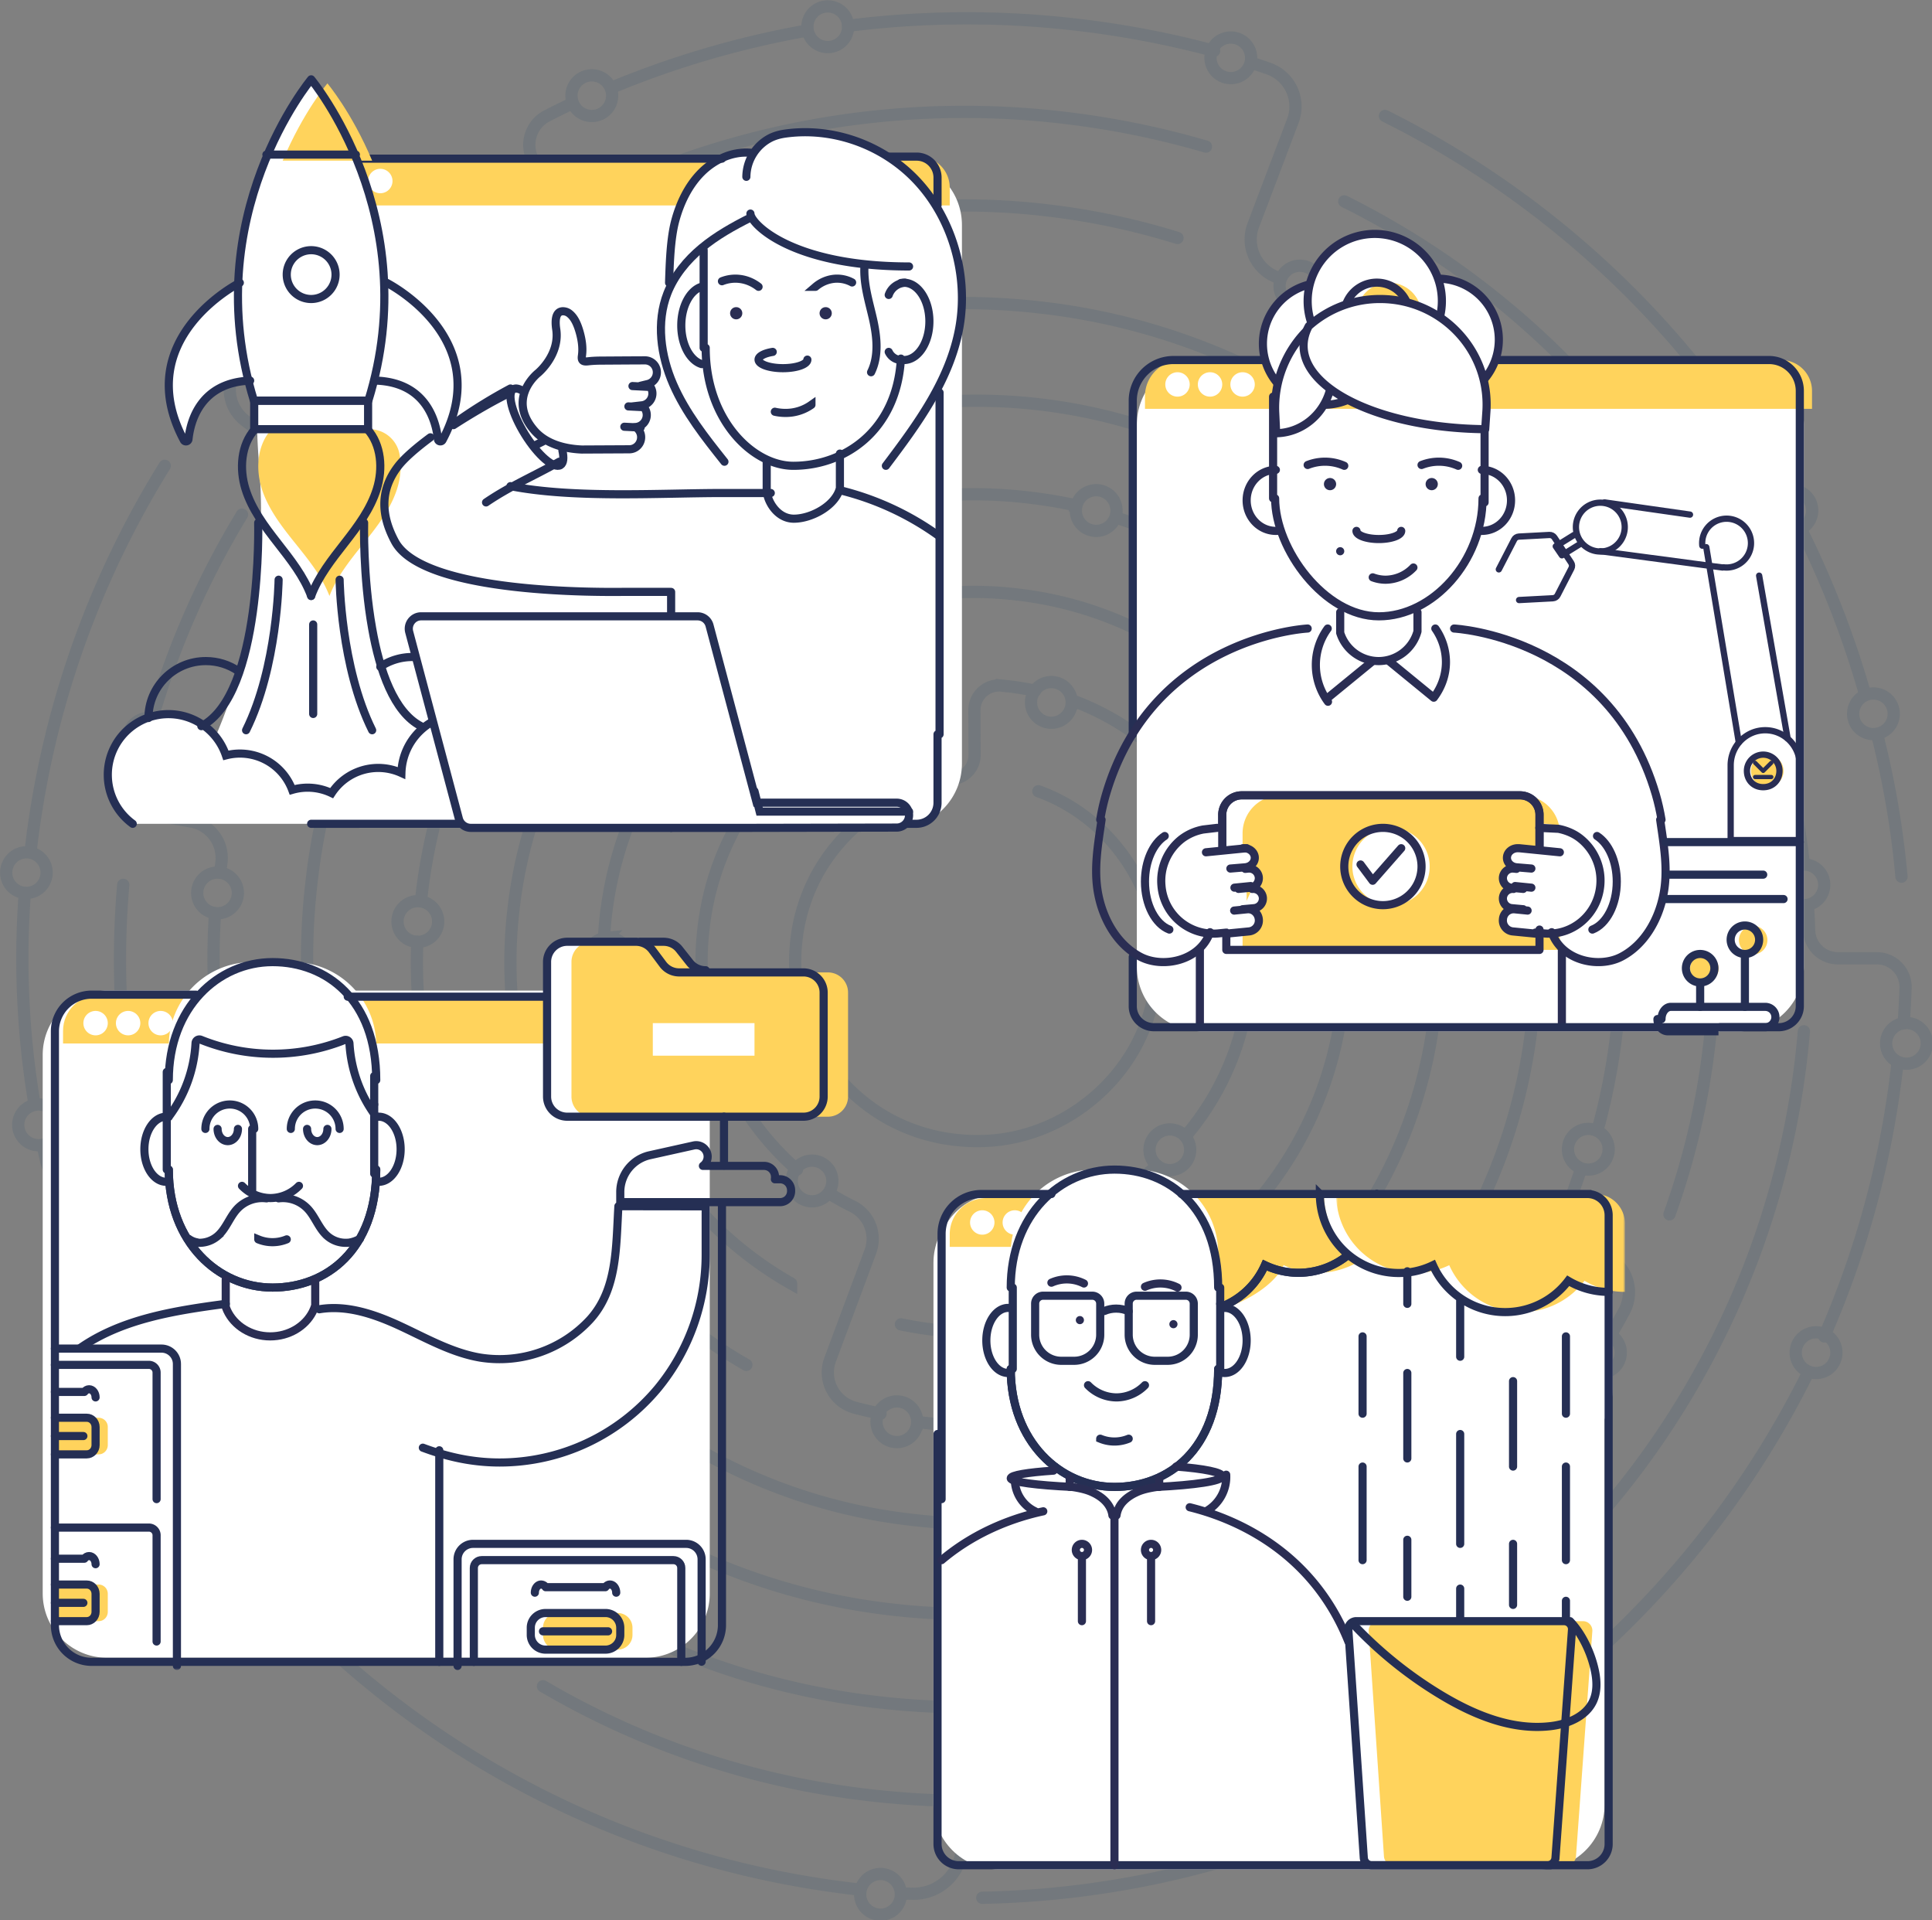 <svg xmlns="http://www.w3.org/2000/svg" xmlns:xlink="http://www.w3.org/1999/xlink" width="475" height="472">
	<rect width="100%" height="100%" fill="#808080" stroke="none"/>
	<defs>
		<path id="c" stroke="#252F54" stroke-linecap="round" stroke-width="2" d="M338.5 293.5a19.3 19.3 0 0 1-19.23 19.37c-2.96 0-5.77-.68-8.28-1.88a19.34 19.34 0 0 1-11.49 10.51"/>
	</defs>
	<defs>
		<path id="a" d="M0 180h198V0H0z"/>
		<path id="d" d="M0 0h71v29H0z"/>
	</defs>
	<g fill="none" fill-rule="evenodd">
		<g stroke="#455E71" stroke-linecap="round" stroke-width="3" opacity=".23">
			<path d="M154.5 44.5a208.8 208.8 0 0 1 106.48-15.62c12.14 1.39 24 3.78 35.52 7.16"/>
			<path stroke-linejoin="round" d="M224.5 51.5c-2.07.13-4.12.3-6.18.52a7.6 7.6 0 0 0-6.76 8.67l1.28 7.09a7.6 7.6 0 0 1-6.07 8.56c-1.76.35-3.52.73-5.27 1.16m88-19a175.6 175.6 0 0 0-31.26-6.7c-7.94-.97-15.86-1.4-23.74-1.28m-5 368.98c-4.4-.19-8.8-.53-13.21-1.03a184.4 184.4 0 0 1-70.79-22.97m245-58a184.4 184.4 0 0 1-38.91 42.26A183.93 183.93 0 0 1 248.5 419.5m140.15-132c-.77 2.39-1.6 4.75-2.5 7.1a9.77 9.77 0 0 0 4.99 12.33l3.73 1.83a9.82 9.82 0 0 1 4.46 13.52 170 170 0 0 1-3.49 6.22M194.5 55.5a184 184 0 0 0-71.67 34.94A185.4 185.4 0 0 0 99.5 112.5m297-11a205.9 205.9 0 0 0-66-52m107 71a224 224 0 0 0-3.93-6.77 6.96 6.96 0 0 0-9.88-2.21l-7.7 5.2a6.96 6.96 0 0 1-9.64-1.86c-1.25-1.8-2.53-3.59-3.85-5.36m56 61a235.6 235.6 0 0 0-16-41m25 86a223 223 0 0 0-6-35m-18 32a207.4 207.4 0 0 0-24-76m48.55 115q.3-4.35.45-8.7a7.05 7.05 0 0 0-7.1-7.24h-9.52a7.07 7.07 0 0 1-7.09-6.83c-.06-2.07-.16-4.15-.29-6.23m4 106a230.7 230.7 0 0 0 18-67m-225 205c87.22-1.7 165.24-52.95 203-129m-405 17c35.4 58.4 96.03 100.52 168.64 109.6 1.12.15 2.24.28 3.36.4m-192-150a227 227 0 0 0 15 32m83-281a207.6 207.6 0 0 0-36 32m59-72c-2.05.98-4.1 2-6.12 3.03a8.02 8.02 0 0 0-3.3 10.86l3.34 6.33c2 3.77.7 8.46-2.9 10.64a186 186 0 0 0-5.02 3.14m72-52a230 230 0 0 0-48 14m148-9a235 235 0 0 0-34.68-6.53 232.5 232.5 0 0 0-55.32.37M314.62 68.5l-1.47-.7a9.9 9.9 0 0 1-5-12.48l9.7-25.58a9.89 9.89 0 0 0-5.84-12.84c-1.38-.48-2.76-.95-4.16-1.4m102.6 283a185.8 185.8 0 0 0 9.82-42.05c2.84-24.79.77-49.36-6.16-73.05a184.4 184.4 0 0 0-32.46-62.85A183.4 183.4 0 0 0 324.5 72.5m-257 235c5.78 13.85 14.35 30.65 25.36 42.06 8.69 9 17.36 17.86 26.64 25.94m-109-94c.26 1.26.53 2.5.82 3.76a9.56 9.56 0 0 0 11.78 7.03l26.7-7a9.58 9.58 0 0 1 11.52 6.08 235 235 0 0 0 2.18 6.13m-57.4-78a215.8 215.8 0 0 0 2.4 52m32-157a228.9 228.9 0 0 0-33 95"/>
			<path stroke-linejoin="round" d="M374.5 391.5a206.7 206.7 0 0 0 43.14-53.66 208.3 208.3 0 0 0 25.86-84.34m-195 189a207.4 207.4 0 0 0 117.56-44.65l.44-.35m-233 17 1.64.95a204.3 204.3 0 0 0 78.43 25.8c5.32.62 10.63 1.04 15.93 1.25m-64-63a157.8 157.8 0 0 0 53.39 16.1c3.54.42 7.08.72 10.61.9m-122 1.68c1.05.86 2.12 1.7 3.19 2.53a8.6 8.6 0 0 0 12.32-1.92l17.07-24.58a8.6 8.6 0 0 1 11.68-2.37c1.56.99 3.14 1.95 4.74 2.89m-115-68.23c7.65 21 18.6 40.54 32.64 58.24A209 209 0 0 0 99.5 391.5m-69.2-174a212.7 212.7 0 0 0 2.2 54m20.36-47a170.7 170.7 0 0 0 2.64 43m-19.94-81c-.3 1.21-.58 2.42-.85 3.64A9.1 9.1 0 0 0 42 201.05l5.02.9a9.08 9.08 0 0 1 7.42 10.07l-.3 2.4v.08m5.36-88a207.6 207.6 0 0 0-22 50m38-32a186.6 186.6 0 0 0-17 43m3.72-102c-1.2 1.39-2.38 2.8-3.55 4.21a9.57 9.57 0 0 0 1.66 13.73l21.35 16a9.56 9.56 0 0 1 2.2 12.98c-.68 1.02-1.35 2.04-2 3.08m28.62-93a235.3 235.3 0 0 0-42 35m272-49a230.6 230.6 0 0 1 77 62m-275 14a160.3 160.3 0 0 0-65.92 112.44 160.7 160.7 0 0 0 33.75 118.52 161.6 161.6 0 0 0 22.24 23.04m56.93-277a162.6 162.6 0 0 0-38 17"/>
			<path d="M366.5 139.5a161 161 0 0 1 10 15m-149-79.72a163.7 163.7 0 0 1 28.25.8A160.53 160.53 0 0 1 360.5 131.5m-278.82 4.14a5 5 0 1 1-6.35 7.73 5 5 0 0 1 6.35-7.73ZM7.02 209.53h.05a5 5 0 0 1-.97 9.95l-.17-.01a5 5 0 0 1 1.09-9.94ZM150.24 21.92c.23.67.31 1.4.23 2.15a5 5 0 1 1-.23-2.15Zm84.09 29.27a5 5 0 1 1-9.8.74l.05-.33a5 5 0 0 1 9.75-.41Zm162.29 51.22a5 5 0 1 1 5.76 8.17 5 5 0 0 1-5.76-8.17Zm41.46 18.72a5 5 0 1 1 4.84 8.75 5 5 0 0 1-4.84-8.75ZM208.47 5.91a5 5 0 1 1-9.93 1.17 5 5 0 0 1 9.93-1.17Zm-82.2 53.29a5 5 0 1 1-8.26 5.5h0a5 5 0 0 1 8.25-5.49Zm73.06 19.02a5 5 0 1 1-9.64 2.56 5 5 0 0 1 9.64-2.56ZM63.23 298.05a4.99 4.99 0 0 1 7.24 5.02 5 5 0 1 1-7.24-5.02ZM8.71 271.56a5 5 0 1 1 1.56 9.89 5 5 0 0 1-1.56-9.89Zm439.76 56.34a5 5 0 1 1-3.95 9.2 5 5 0 0 1 3.95-9.2Zm-348.39 62.96a5 5 0 1 1 6.86 7.28 5 5 0 0 1-6.86-7.28Zm56.16-15.98a5 5 0 1 1 8.51 5.24 5 5 0 0 1-8.5-5.24Zm218.33 15.72a4.99 4.99 0 1 1-8.12 5.8 4.99 4.99 0 0 1 8.12-5.8Zm-153.1 75.47a5 5 0 1 1-9.93-1.14 5 5 0 0 1 9.93 1.14Zm170.17-188.44a5 5 0 1 1-2.28 9.74 5 5 0 0 1 2.28-9.74Zm4.86 50.87a5.01 5.01 0 0 1-3.57 8.97 5 5 0 1 1 3.57-8.97ZM33.98 346.18a5 5 0 1 1-2.45 3.75 5 5 0 0 1 2.45-3.75Z"/>
			<path d="M360.69 131.36a4.99 4.99 0 0 1 7.78 4.71 4.98 4.98 0 0 1-5.54 4.4 5 5 0 0 1-2.24-9.1Zm82.66 81.14a5 5 0 1 1 .3 10 5 5 0 0 1-.3-10Zm15.79-41.81a4.99 4.99 0 1 1 2.72 9.6 4.99 4.99 0 0 1-2.72-9.6Zm8.82 80.84a5 5 0 1 1 1.1 9.93 5 5 0 0 1-1.1-9.93ZM53.27 214.5c.26 0 .53 0 .8.03a5 5 0 1 1-.8-.03ZM37.3 176.56a5 5 0 1 1-.23-.03zm113.98-77.33a5 5 0 1 1-7.56 6.55 5 5 0 0 1 7.56-6.55ZM68.3 78.35a5 5 0 1 1-5.57 8.3 5 5 0 0 1 5.56-8.3ZM297.84 12.7a5 5 0 1 1 9.32 3.58 5 5 0 0 1-9.32-3.57Zm17.29 55.37a5 5 0 1 1 8.73 4.86 5 5 0 0 1-8.73-4.86ZM221.5 465.45l2.86.05a11.9 11.9 0 0 0 12.17-11.87v-45.88c0-6.56 2.12-11.9 15.92-12.63a161.5 161.5 0 0 0 84.49-34.1 160.4 160.4 0 0 0 39.56-45.52"/>
			<path stroke-linejoin="round" d="M393.12 276.5a159.3 159.3 0 0 0 5.38-41.19 159 159 0 0 0-32-95.81"/>
		</g>
		<g stroke="#455E71" stroke-linecap="round" stroke-width="3" opacity=".23">
			<path d="M295.5 110.5a133.8 133.8 0 0 0-55.5-12c-11.2 0-22.08 1.38-32.5 3.97m111 247.03c35.68-24.99 59-66.37 59-113.19 0-9.52-.97-18.82-2.8-27.81"/>
			<path stroke-linejoin="round" d="M126.5 158.5a137.65 137.65 0 0 0-23 63m161-97.28c-3.9-.85-7.87-1.5-11.9-1.96a115.6 115.6 0 0 0-45.3 3.74 114.9 114.9 0 0 0-39.03 19.96 115 115 0 0 0-9.77 8.54m159-31.71a138 138 0 0 0-10.4-6.44 6.73 6.73 0 0 0-9.16 2.65l-4.9 9a6.73 6.73 0 0 1-8.5 2.97 113 113 0 0 0-10.04-3.69m89 50.22c-4.7-11.8-12.28-21.9-16.53-27.27a138.3 138.3 0 0 0-21.47-21.73m-10 193a114.23 114.23 0 0 0 37.21-72.31c1.09-9.49 1.54-26.67-1.95-37.69m-54.26 150c1.71-.8 3.4-1.65 5.08-2.53a7.2 7.2 0 0 0 2.8-9.92l-4.6-8a7.2 7.2 0 0 1 2.11-9.49c1.9-1.3 3.78-2.65 5.61-4.06m-181-13c1.74 2.53 3.56 5.02 5.47 7.44a137.5 137.5 0 0 0 40.1 34.65 135.8 135.8 0 0 0 51.95 16.98 135.5 135.5 0 0 0 63.48-7.66M132.02 273.5c.63 1.79 1.3 3.59 2.01 5.35 1.3 3.24-.2 6.9-3.45 8.39l-9.17 4.2a6.55 6.55 0 0 0-3.1 9.16 160 160 0 0 0 2.84 4.9m12.35-111a113 113 0 0 0-7.22 28.75 112.1 112.1 0 0 0 2.5 40.25m9.8-121c-2.05 2.12-4.02 4.3-5.92 6.55a9.1 9.1 0 0 0 1.94 13.48l3.8 2.57a9.1 9.1 0 0 1 2.74 12.38 106 106 0 0 0-3.96 7.02m60.32-80a137.5 137.5 0 0 0-51 30m-43.92 97a143.2 143.2 0 0 0 7.92 52"/>
			<path d="M195.94 287.5a68.73 68.73 0 0 1-20.78-32.41 67.6 67.6 0 0 1-2.2-26.77 67.5 67.5 0 0 1 8.18-25.57 67.6 67.6 0 0 1 16.87-19.79 67.2 67.2 0 0 1 22.98-12.03l1.51-.43m-6 177c-2.05-.42-4.09-.89-6.1-1.41a8.98 8.98 0 0 1-6.34-11.78l9.93-26.65a8.95 8.95 0 0 0-4.46-11.17 65 65 0 0 1-5.44-2.99m77.41 49a110.4 110.4 0 0 1-55 7.15"/>
			<path stroke-linejoin="round" d="M142.5 295.5c2.39 3.93 5.03 7.73 7.9 11.38a113.6 113.6 0 0 0 33.1 28.62m152-162a115.3 115.3 0 0 0-28-29m64 53.15c-.52-1.63-1.07-3.24-1.66-4.85l-.03-.1a9.56 9.56 0 0 0-12.68-5.45l-25.08 10.5a9.62 9.62 0 0 1-12.19-4.25 109 109 0 0 0-3.36-5.84"/>
			<path d="M330.5 241.5a90.9 90.9 0 0 1-11.49 39.62 90.9 90.9 0 0 1-22.62 26.6 90.2 90.2 0 0 1-30.85 16.15 89.2 89.2 0 0 1-35.77 3.01 94 94 0 0 1-8.27-1.34m106-113.04a84.6 84.6 0 0 1 3 18m-132-75.25a90.25 90.25 0 0 1 51.43-9.13 90.28 90.28 0 0 1 60.57 33.38m-162 51a90.43 90.43 0 0 1 34.42-66.24 91 91 0 0 1 6.58-4.76m5 156a90.7 90.7 0 0 1-26.45-22.7 90.7 90.7 0 0 1-16.07-30.96 89.3 89.3 0 0 1-3.48-20.34m70.8-44.59a46 46 0 0 0-6.95 4.55 44.5 44.5 0 0 0-11.17 12.95 43.8 43.8 0 0 0-5.37 16.69c-.7 6.03-.22 11.9 1.42 17.47a44.4 44.4 0 0 0 7.93 15.15 44.5 44.5 0 0 0 13 11.13 44.2 44.2 0 0 0 16.76 5.34c6.04.7 11.94.22 17.53-1.42a44.6 44.6 0 0 0 15.2-7.9 44.6 44.6 0 0 0 11.18-12.95 43.7 43.7 0 0 0 5.36-16.69c.7-6.02.22-11.9-1.42-17.47a44.3 44.3 0 0 0-7.93-15.15 44.6 44.6 0 0 0-13-11.12 42.7 42.7 0 0 0-6.55-2.99m-.79-24.72c-2.3-.48-4.64-.86-7.02-1.13l-1.18-.12a6.05 6.05 0 0 0-6.73 5.9l.04 11.17c0 2.99-2.3 5.54-5.35 5.88q-2.925.33-5.76 1.02"/>
			<path d="M292.14 278.5a66.6 66.6 0 0 0 14.9-35.26 67.3 67.3 0 0 0-2.2-26.65 67.7 67.7 0 0 0-11.93-23.03 67.2 67.2 0 0 0-19.62-16.9c-2.82-1.6-5.76-3-8.79-4.16m-31 130.74a68 68 0 0 0 24.87-2.38 68.2 68.2 0 0 0 26.13-14.36m-78.17-184.28a5 5 0 1 1-9.64 2.56 5 5 0 0 1 9.64-2.56Zm-60.01 33.05a5 5 0 1 1-7.64 6.46 5 5 0 0 1 7.64-6.46Zm-8.46 49.42a5 5 0 1 1-2.7 9.61 5 5 0 0 1 2.7-9.61Zm11.2 45.83a5 5 0 1 1-.03 9.96l-.1-.01a5 5 0 0 1 .13-9.95Zm181.31-.02a5 5 0 1 1 .27 10 5 5 0 0 1-.27-10Z"/>
			<path d="M291.4 279.36a5 5 0 1 1-7.79 6.26 5 5 0 0 1 7.79-6.26Zm23.96 42.04a5 5 0 1 1-7.44 6.1h0a5 5 0 0 1 7.44-6.1Zm-18.29 40.07a5 5 0 1 1-9.13 4.06 5 5 0 0 1 9.13-4.06Zm-101.51-74.05a5 5 0 1 1 7.87 6.15 5 5 0 0 1-7.87-6.15Zm29.94 61.87c0 .25 0 .52-.03.78a5 5 0 1 1 .03-.78ZM102.88 221.52l.2.01a5 5 0 1 1-.2-.01Zm18.54 84.43a5 5 0 1 1 4.17 9.09 5 5 0 0 1-4.17-9.09Zm6.8-42.29a5 5 0 1 1 2.56 9.67 5 5 0 0 1-2.56-9.67Zm135.26-90.74-.01.15a5 5 0 1 1 .01-.15Zm-35.37 19.64a5 5 0 1 1-9.24 3.87 5 5 0 0 1 9.24-3.87Zm89.43-70.11a5 5 0 1 1 7.93 6.12 5 5 0 0 1-7.93-6.12Zm54.33 76.08a5 5 0 1 1-4.37 4.67 5.01 5.01 0 0 1 4.37-4.67Zm-173.39-44.05a5 5 0 1 1-3.41-1.95c1.41.17 2.62.9 3.4 1.95Zm112.58 24.66a5 5 0 1 1 4.89 8.72 5 5 0 0 1-4.89-8.72Zm-46.39-54.92a5 5 0 1 1 9.67 2.56 5 5 0 0 1-9.67-2.56Z"/>
		</g>
		<path fill="#FFF" d="M220.72 203.5H88.66c-8.72 0-39.16-6.61-39.16-15.35 0 0 17.7-30.13 14.23-73.38s9.14-59.45 9.14-59.45A15.8 15.8 0 0 1 88.66 39.5h132.06a15.8 15.8 0 0 1 15.78 15.82v132.36a15.8 15.8 0 0 1-15.78 15.82"/>
		<path fill="#FFF" d="M122.37 202.5a14.92 14.92 0 0 0-8.78-27c-8.1 0-14.68 6.46-14.9 14.51a13.69 13.69 0 0 0-17.15 4.95 13.64 13.64 0 0 0-9.7-.8 13.71 13.71 0 0 0-16.3-8.48 14.91 14.91 0 1 0-22.91 16.82"/>
		<path fill="#ffd35c" d="M233.5 46.06v4.44h-164v-3.1c0-4.92 4.04-8.9 9.03-8.9h147.3a7.61 7.61 0 0 1 7.67 7.56"/>
		<path fill="#FFF" d="M80.5 44.5a3 3 0 1 1-6 0 3 3 0 0 1 6 0m8 0a3 3 0 1 1-6 0 3 3 0 0 1 6 0m8 0a3 3 0 1 1-6 0 3 3 0 0 1 6 0m121.2 70c7.8-10.27 15.84-21.1 18.16-34.02 2.34-13-1.86-27.1-10.82-36.39-8.4-8.7-20.77-12.92-32.44-11.22-1.22.18-2.42.52-3.53 1.1a10.9 10.9 0 0 0-3.7 3.12c-4.65-.69-9.4 1.36-12.8 4.76-3.23 3.23-5.33 7.56-6.54 12.09-1.2 4.52-1.38 10.77-1.53 15.46z"/>
		<path stroke="#252F54" stroke-linecap="round" stroke-width="2" d="M87.5 39h90m-62 136.5c0-7.73-6.32-14-14.11-14-2.92 0-5.64.88-7.89 2.4m137 16.6v16.84a5.18 5.18 0 0 1-5.2 5.16H76.5M231 96.5v84m-105.5-84c-3.24 1.51-8.7 4.57-14 8m8 19c6.1-4.14 11.63-6.4 18-10"/>
		<path stroke="#252F54" stroke-linecap="round" stroke-width="2" d="M125.5 119.5c15.62 3.08 37.19 1.68 52.33 1.69h11.67m-34.77-10.75c1.61-.01 2.91-1.34 2.9-2.97 0-1.07-.57-2-1.41-2.5a2.95 2.95 0 0 0 1.58-5.33 2.93 2.93 0 0 0 1.45-5.24 2.94 2.94 0 0 0 2.25-2.88 2.93 2.93 0 0 0-2.93-2.94l-4.27.02-6.22.04c-1 0-2 .03-2.98.12-.51.04-1.11.18-1.6 0-.59-.23-.48-.94-.41-1.43.26-1.97-.08-4-.63-5.89-.46-1.54-1.13-3.3-2.42-4.33a2.56 2.56 0 0 0-1.71-.6c-1.94.09-1.82 2.77-1.58 4.4.97 6.33-4.49 10.8-4.49 10.8s-7.82 6.1-.9 14.1c2.89 3.34 7.44 4.5 11.67 4.69zm4.77-15.34-4-.2m3 5.2-4-.2m3 5.2-4-.2"/>
		<path stroke="#252F54" stroke-linecap="round" stroke-width="2" d="M128.87 96.3c-1.11-.75-2.06-1-2.67-.63-1.62.99-.33 5.97 2.87 11.12s7.11 8.53 8.73 7.54c.75-.46.88-1.79.47-3.6"/>
		<path stroke="#252F54" stroke-linecap="round" stroke-width="2" d="M133.5 108.5c-.6.28-1.27.62-2 1m53-56c-4.2 2.11-8.35 4.43-11.98 7.44-3.62 3.01-6.72 6.77-8.44 11.16-2.78 7.13-1.64 15.31 1.41 22.33 3.05 7.01 7.86 13.09 12.62 19.07m-13.11 32v58"/>
		<path fill="#ffd35c" d="M81 105.5H66.77c-3.55 3.84-3.97 9.72-2.4 14.67 1.58 4.95 4.85 9.18 8.12 13.25 3.27 4.08 6.66 8.2 8.51 13.08 1.85-4.87 5.24-9 8.51-13.08 3.27-4.07 6.54-8.3 8.12-13.25.87-2.74 1.13-5.76.59-8.56a7.51 7.51 0 0 0-7.36-6.11z"/>
		<path stroke="#252F54" stroke-linecap="round" stroke-width="2" d="M122.37 202.5a14.92 14.92 0 0 0-8.78-27c-8.1 0-14.68 6.46-14.9 14.51a13.69 13.69 0 0 0-17.15 4.95 13.64 13.64 0 0 0-9.7-.8 13.71 13.71 0 0 0-16.3-8.48 14.91 14.91 0 1 0-22.91 16.82"/>
		<path fill="#FFF" d="M76.5 19.5s-28.12 33.68-14.06 79h28.12c14.07-45.32-14.06-79-14.06-79"/>
		<path fill="#ffd35c" d="M91.5 39.5h-22c5.05-11.96 11-19 11-19s5.95 7.04 11 19"/>
		<path fill="#FFF" d="M58.96 69.5s-27.1 13.66-13.77 38.68c.28.53 1.08.37 1.15-.22.46-4.32 2.87-13.91 15.16-14.4"/>
		<path stroke="#252F54" stroke-linecap="round" stroke-linejoin="round" stroke-width="2" d="M76.5 19.5s-28.12 33.68-14.06 79h28.12c14.07-45.32-14.06-79-14.06-79M65.5 38h22"/>
		<path stroke="#252F54" stroke-linecap="round" stroke-linejoin="round" stroke-width="2" d="M82.5 67.5a6 6 0 1 1-12 0 6 6 0 0 1 12 0m-23.54 2s-27.1 13.66-13.77 38.68c.28.53 1.08.37 1.15-.22.46-4.32 2.87-13.91 15.16-14.4M95.04 69.5s27.12 13.66 13.76 38.68c-.28.52-1.07.37-1.13-.22-.46-4.3-2.85-13.92-15.17-14.4m-2 11.94h-28v-7h28z"/>
		<path stroke="#252F54" stroke-linecap="round" stroke-width="2" d="M63.48 128.5s1.09 42.24-13.98 50m42-24c1.82 10.31 5.32 20.56 12 24m-13.98-50s-.34 13.06 1.98 26"/>
		<path stroke="#252F54" stroke-linecap="round" stroke-linejoin="round" stroke-width="2" d="M62.68 105.5c-3.45 3.85-3.87 9.73-2.33 14.69 1.53 4.95 4.71 9.18 7.89 13.26 3.17 4.07 6.46 8.19 8.26 13.05"/>
		<path stroke="#252F54" stroke-linecap="round" stroke-linejoin="round" stroke-width="2" d="M90.33 105.5c3.44 3.85 3.86 9.73 2.32 14.69-1.53 4.95-4.71 9.18-7.89 13.26-3.17 4.07-6.46 8.19-8.26 13.05"/>
		<path stroke="#252F54" stroke-linecap="round" stroke-width="2" d="M68.5 142.5s-.25 21.39-8 37m23-37s.25 21.39 8 37m-14.5-26v22m-40.5 1c0-7.73 6.32-14 14.11-14 2.92 0 5.64.88 7.89 2.4"/>
		<path fill="#FFF" d="M220.47 197.31h-34.44l-11.58-43.54a3.04 3.04 0 0 0-2.93-2.27h-67.98c-2 0-3.45 1.9-2.93 3.85l12.2 45.88a3.04 3.04 0 0 0 2.93 2.27h67.99l36.74-.07a3.05 3.05 0 0 0 3.03-3.06 3.04 3.04 0 0 0-3.03-3.06"/>
		<path stroke="#252F54" stroke-linecap="round" stroke-width="2" d="M220.47 197.31h-34.44l-11.58-43.54a3.04 3.04 0 0 0-2.93-2.27h-67.98c-2 0-3.45 1.9-2.93 3.85l12.2 45.88a3.04 3.04 0 0 0 2.93 2.27h67.99l36.74-.07a3.05 3.05 0 0 0 3.03-3.06 3.04 3.04 0 0 0-3.03-3.06Z"/>
		<path stroke="#252F54" stroke-linecap="round" stroke-width="2" d="M223.5 199.5h-36.73l-1.27-5m33-156h6.98a5.15 5.15 0 0 1 5.02 5.27v6.73m-124.68 57c-3.43 2.54-6.35 5.05-7.94 7.11-4.37 5.67-4.36 11.82-.78 18.48 6.98 13.01 50.94 12.45 56.49 12.4h10.91m-39-49.99a124 124 0 0 0-13 8m86-15.1c0 1.16-2.69 2.1-6 2.1s-6-.94-6-2.1c0-.84 1.43-1.57 3.48-1.9m-1.48 26.65v7.23c0 2.63 2.48 7.12 6.68 7.12 4.3 0 10.22-3.17 11.32-7.49v-8.51m-6-41a8.4 8.4 0 0 1 4.58-1.97 7.8 7.8 0 0 1 4.42.9m-32-.3a8.95 8.95 0 0 1 4.82-.5c1.56.27 2.97.93 4.18 1.87m13 29a10.9 10.9 0 0 1-6.4 2c-.9 0-1.77-.1-2.6-.29"/>
		<path stroke="#252F54" stroke-linecap="round" stroke-width="2" d="M173.5 85.5c0 17.9 11.72 29 21.55 29h0c12.44 0 25.42-8.45 26.45-26.35M173 69.5v16m48.5-15.94a4 4 0 0 1 .72-.06c3.47 0 6.28 4.25 6.28 9.5s-2.81 9.5-6.28 9.5q-.36 0-.72-.06m-49 1.06c-2.85-.87-5-4.8-5-9.5s2.13-8.6 4.95-9.5m.55 0v-9"/>
		<path stroke="#252F54" stroke-linecap="round" stroke-width="2" d="M218.5 86.5a3.5 3.5 0 0 0 3 2m-3-16a4.48 4.48 0 0 1 4-3m-38-17c0 2.4 10 13 39 13m-39-27.95c-4.39-.38-8.8 1.6-12 4.78s-5.28 7.46-6.48 11.92-1.37 10.62-1.52 15.25m48.03-4c-.24 4.41 1.16 8.72 2.13 13.02.96 4.31 1.45 9.03-.5 12.98"/>
		<path stroke="#252F54" stroke-linecap="round" stroke-width="2" d="M183.5 43.46a10.88 10.88 0 0 1 5.81-9.5c1.1-.57 2.3-.9 3.52-1.09 11.6-1.7 23.9 2.52 32.26 11.22 8.93 9.28 13.1 23.39 10.78 36.4-2.31 12.9-10.32 23.74-18.07 34.01m-11.3 6a70.1 70.1 0 0 1 24 11"/>
		<path fill="#2A2D53" d="M179.5 77a1.5 1.5 0 1 0 3 0 1.5 1.5 0 0 0-3 0m22 0a1.5 1.5 0 1 0 3 0 1.5 1.5 0 0 0-3 0"/>
		<g transform="translate(10.5 230.5)">
			<path fill="#FFF" d="M148.18 177H15.82A15.82 15.82 0 0 1 0 161.18V28.82C0 20.08 7.08 13 15.82 13h132.36c8.74 0 15.82 7.08 15.82 15.82v132.36c0 8.74-7.08 15.82-15.82 15.82"/>
			<path fill="#ffd35c" d="M169 19.12V26H5v-3.1c0-4.92 4.04-8.9 9.03-8.9H163.8c2.87 0 5.2 2.3 5.2 5.12"/>
			<path fill="#FFF" d="M16 21a3 3 0 1 1-6 0 3 3 0 0 1 6 0m8 0a3 3 0 1 1-6 0 3 3 0 0 1 6 0m8 0a3 3 0 1 1-6 0 3 3 0 0 1 6 0m155.04 23h-58.08a4.95 4.95 0 0 1-4.96-4.94V5.94A4.95 4.95 0 0 1 128.96 1h16.9c1.57 0 3.04.74 3.98 1.99l2.66 3.56a4.97 4.97 0 0 0 3.98 1.98h30.56a4.95 4.95 0 0 1 4.96 4.95v25.58a4.95 4.95 0 0 1-4.96 4.94"/>
			<path stroke="#252F54" stroke-linecap="round" stroke-linejoin="round" stroke-width="2" d="M102 179v-26.19a3.8 3.8 0 0 1 3.8-3.81h52.4c2.1 0 3.8 1.7 3.8 3.81v25.15"/>
			<path stroke="#252F54" stroke-linecap="round" stroke-linejoin="round" stroke-width="2" d="M106 178v-23.07c0-1.07.86-1.93 1.93-1.93h47.14c1.07 0 1.93.86 1.93 1.93V178"/>
			<path fill="#ffd35c" d="M141.35 175h-14.7a3.63 3.63 0 0 1-3.65-3.61v-1.78c0-2 1.63-3.61 3.65-3.61h14.7a3.63 3.63 0 0 1 3.65 3.61v1.78c0 2-1.63 3.61-3.65 3.61"/>
			<path stroke="#252F54" stroke-linecap="round" stroke-linejoin="round" stroke-width="2" d="M138.35 175h-14.7a3.63 3.63 0 0 1-3.65-3.61v-1.78c0-2 1.63-3.61 3.65-3.61h14.7a3.63 3.63 0 0 1 3.65 3.61v1.78c0 2-1.63 3.61-3.65 3.61m2.65-14c0-1.1-.69-2-1.54-2-.45 0-.84.25-1.13.65h-14.66a1.4 1.4 0 0 0-1.13-.65c-.85 0-1.54.9-1.54 2m2 9.5h16"/>
			<path fill="#ffd35c" d="M193.04 44h-58.08a4.95 4.95 0 0 1-4.96-4.94V5.94A4.95 4.95 0 0 1 134.96 1h16.9c1.57 0 3.04.74 3.98 1.99l2.66 3.56a4.97 4.97 0 0 0 3.98 1.98h30.56a4.95 4.95 0 0 1 4.96 4.95v25.58a4.95 4.95 0 0 1-4.96 4.94"/>
			<path fill="#FFF" d="M45 84v6.78c.1.28.21.55.33.82 1.73 3.76 5.83 6.4 10.6 6.4 4.62 0 8.6-2.46 10.42-6 .26-.52.48-1.05.65-1.6v-6.08M31 44.05c-.2-.03-.4-.05-.62-.05-2.97 0-5.38 3.58-5.38 8s2.4 8 5.38 8c.21 0 .42-.02.62-.05m51-15.9c.2-.03.4-.05.62-.05 2.97 0 5.38 3.58 5.38 8s-2.4 8-5.38 8c-.21 0-.42-.02-.62-.05"/>
			<path fill="#FFF" d="M61.54 86H51.46A20.48 20.48 0 0 1 31 65.5v-39C31 15.18 40.16 6 51.46 6h10.08C72.84 6 82 15.18 82 26.5v39C82 76.82 72.84 86 61.54 86"/>
			<path stroke="#252F54" stroke-linecap="round" stroke-width="2" d="M52 47a6 6 0 1 0-12 0m33 0a6 6 0 1 0-12 0m-18 0c0 1.66 1.12 3 2.5 3s2.5-1.34 2.5-3m17 0c0 1.66 1.12 3 2.5 3s2.5-1.34 2.5-3m-18.5 0v16M49 61a9.88 9.88 0 0 0 7 3 9.88 9.88 0 0 0 7-3m18.5-3V41"/>
			<path stroke="#252F54" stroke-linecap="round" stroke-width="2" d="M31 57c0 17.89 12.16 29 25.51 29h0C69.78 86 82 76.72 82 57"/>
			<path stroke="#252F54" stroke-linecap="round" stroke-width="2" d="M31 57c0 17.89 12.16 29 25.51 29h0C69.78 86 82 76.72 82 57M31 35C31 17.11 43.16 6 56.51 6h0C69.78 6 82 15.28 82 35m-51.5 6v16m0-16v-8m51 8v-7"/>
			<path stroke="#2A2D53" stroke-linecap="round" stroke-linejoin="round" stroke-width="2" d="M45 84v6.78c.1.28.21.55.33.82 1.73 3.76 5.83 6.4 10.6 6.4 4.62 0 8.6-2.46 10.42-6 .26-.52.48-1.05.65-1.6v-6.08"/>
			<path stroke="#252F54" stroke-linecap="round" stroke-width="2" d="M82 44.05c.2-.03.4-.05.62-.05 2.97 0 5.38 3.58 5.38 8s-2.4 8-5.38 8c-.21 0-.42-.02-.62-.05m-51-15.9c-.2-.03-.4-.05-.62-.05-2.97 0-5.38 3.58-5.38 8s2.4 8 5.38 8c.21 0 .42-.02.62-.05m22 14.2a9.18 9.18 0 0 0 7 0m-2-10.08a8.4 8.4 0 0 1 7.16 2.57c1.87 2 2.73 4.86 4.79 6.66A6.9 6.9 0 0 0 75 74.98m3-.98a7.6 7.6 0 0 1-3 1M55 64.07a8.4 8.4 0 0 0-7.16 2.57c-1.87 2-2.73 4.86-4.79 6.66A6.9 6.9 0 0 1 38 74.98m-2-.88a5 5 0 0 0 2 .8M82 44a33.24 33.24 0 0 1-6.58-17.99.94.94 0 0 0-1.27-.84 47.53 47.53 0 0 1-35.3-.1.94.94 0 0 0-1.27.84A33.2 33.2 0 0 1 31 44"/>
			<path stroke="#252F54" stroke-linecap="round" stroke-linejoin="round" stroke-width="2" d="M93.46 125.36c3.29 1.23 6.87 2.3 10.71 2.95 2.73.46 5.47.69 8.2.69a50.64 50.64 0 0 0 38.89-18.25A51.63 51.63 0 0 0 163 77.77V66.03L141.54 66c-.6 10.27-.29 20.41-6.93 27.8a30.26 30.26 0 0 1-27.02 9.42c-6.89-1.16-13.1-4.68-19.42-7.63S74.89 90.18 68 91.33M97.5 126v52m89.54-134h-58.08a4.95 4.95 0 0 1-4.96-4.94V5.94A4.95 4.95 0 0 1 128.96 1h16.9c1.57 0 3.04.74 3.98 1.99l2.66 3.56a4.97 4.97 0 0 0 3.98 1.98h30.56a4.95 4.95 0 0 1 4.96 4.95v25.58a4.95 4.95 0 0 1-4.96 4.94"/>
			<path stroke="#252F54" stroke-linecap="round" stroke-linejoin="round" stroke-width="2" d="M147 1h5.62c1.53 0 2.97.68 3.88 1.85l2.61 3.3A4.95 4.95 0 0 0 163 8"/>
			<mask id="b" fill="#fff">
				<use xlink:href="#a"/>
			</mask>
			<path fill="#FFF" d="M150 29h25v-8h-25z" mask="url(#b)"/>
			<path stroke="#252F54" stroke-linecap="round" stroke-linejoin="round" stroke-width="2" d="M3 101h26.2c2.1 0 3.8 1.7 3.8 3.78V179" mask="url(#b)"/>
			<path stroke="#252F54" stroke-linecap="round" stroke-linejoin="round" stroke-width="2" d="M3 105h23.11a1.9 1.9 0 0 1 1.89 1.9V138m-25 7h23.11c1.04 0 1.89.84 1.89 1.88V173" mask="url(#b)"/>
			<path fill="#ffd35c" d="M13.77 127H3v-9h10.77a2.26 2.26 0 0 1 2.23 2.29v4.42c0 1.27-1 2.29-2.23 2.29" mask="url(#b)"/>
			<path stroke="#252F54" stroke-linecap="round" stroke-linejoin="round" stroke-width="2" d="M3 118h7.83c1.2 0 2.17 1.02 2.17 2.29v4.42c0 1.27-.97 2.29-2.17 2.29H3m10-14c0-1.1-.71-2-1.6-2-.45 0-.87.25-1.16.65H3m0 10.85h7" mask="url(#b)"/>
			<path fill="#ffd35c" d="M13.77 168H3v-9h10.77a2.26 2.26 0 0 1 2.23 2.29v4.42c0 1.27-1 2.29-2.23 2.29" mask="url(#b)"/>
			<path stroke="#252F54" stroke-linecap="round" stroke-linejoin="round" stroke-width="2" d="M3 159h7.83c1.2 0 2.17 1.02 2.17 2.29v4.42c0 1.27-.97 2.29-2.17 2.29H3m10-14c0-1.1-.71-2-1.6-2-.45 0-.87.25-1.16.65H3m0 10.85h7" mask="url(#b)"/>
			<path stroke="#252F54" stroke-linecap="round" stroke-width="2" d="M75 14.5h48M37.67 14H12.03A9.03 9.03 0 0 0 3 23.03v145.95a9.03 9.03 0 0 0 9.03 9.02h145.94a9.02 9.02 0 0 0 9.03-9.03V65.07m.5-21.07v12" mask="url(#b)"/>
			<path stroke="#252F54" stroke-linecap="round" stroke-linejoin="round" stroke-width="2" d="M45 90c-12.57 1.67-25.64 3.7-36 11m175-38.93v.23a2.7 2.7 0 0 1-2.7 2.7H142v-2.47a9.28 9.28 0 0 1 7.26-9.06l10.8-2.4a2.81 2.81 0 0 1 2.26 5.02h15.03a2.7 2.7 0 0 1 2.7 2.7v.23l-.03.36h1.29a2.7 2.7 0 0 1 2.69 2.7Z" mask="url(#b)"/>
		</g>
		<path fill="#FFF" d="M378.58 459.5H245.42c-8.8 0-15.92-7.13-15.92-15.92V310.42c0-8.8 7.13-15.92 15.92-15.92h133.16c8.8 0 15.92 7.13 15.92 15.92v133.16c0 8.8-7.13 15.92-15.92 15.92"/>
		<path fill="#FFF" d="M253.25 356.5h-7.5c-8.42 0-15.25-6.8-15.25-15.2v-32.6c0-8.4 6.83-15.2 15.25-15.2h7.5c8.42 0 15.25 6.8 15.25 15.2v32.6c0 8.4-6.83 15.2-15.25 15.2m128 0h-7.5c-8.42 0-15.25-6.8-15.25-15.2v-32.6c0-8.4 6.83-15.2 15.25-15.2h7.5c8.42 0 15.25 6.8 15.25 15.2v32.6c0 8.4-6.83 15.2-15.25 15.2"/>
		<path fill="#ffd35c" d="M385.16 458.5h-42.58a2.32 2.32 0 0 1-2.32-2.16l-3.75-55.36a2.32 2.32 0 0 1 2.31-2.48h50.36a2.32 2.32 0 0 1 2.31 2.5l-4.02 55.35a2.32 2.32 0 0 1-2.31 2.15m-41.66-165c0 10.7-8.74 19.37-19.51 19.37-3.02 0-5.87-.68-8.41-1.88-2.22 4.93-9.05 8.78-14.26 10.51l-7.82-14v-14z"/>
		<use xlink:href="#c" stroke-linecap="round" stroke-width="2"/>
		<use xlink:href="#c" stroke-linecap="round" stroke-width="2"/>
		<path fill="#ffd35c" d="M397.5 302.06v4.44h-164v-3.1c0-4.92 4.04-8.9 9.03-8.9h147.3a7.61 7.61 0 0 1 7.67 7.56"/>
		<path fill="#FFF" d="M244.5 300.5a3 3 0 1 1-6 0 3 3 0 0 1 6 0m8 0a3 3 0 1 1-6 0 3 3 0 0 1 6 0m8 0a3 3 0 1 1-6 0 3 3 0 0 1 6 0"/>
		<path fill="#FFF" d="M279.04 365.5h-10.08a20.52 20.52 0 0 1-20.46-20.58v-36.84a20.52 20.52 0 0 1 20.46-20.58h10.08c11.3 0 20.46 9.21 20.46 20.58v36.84a20.52 20.52 0 0 1-20.46 20.58m117.46-47.94v-16.8c0-4.01-3.26-7.26-7.28-7.26H325.5a19.4 19.4 0 0 0 27.81 17.5 19.44 19.44 0 0 0 33.25 3.83 19.4 19.4 0 0 0 9.94 2.73"/>
		<g transform="translate(328.5 293.5)">
			<mask id="e" fill="#fff">
				<use xlink:href="#d"/>
			</mask>
			<path fill="#ffd35c" d="M71 24.06V7.26C71 3.25 67.74 0 63.72 0H0a19.4 19.4 0 0 0 27.81 17.5 19.44 19.44 0 0 0 33.25 3.83A19.4 19.4 0 0 0 71 24.06" mask="url(#e)"/>
		</g>
		<path stroke="#252F54" stroke-linecap="round" stroke-width="2" d="M395.5 410.78v42.5a5.22 5.22 0 0 1-5.23 5.22H235.73a5.22 5.22 0 0 1-5.23-5.21V352.5m60-59h99.77a5.22 5.22 0 0 1 5.23 5.22V410.5"/>
		<path fill="#FFF" d="M263.5 363.5v6.78c.1.28.21.55.33.82 1.73 3.76 5.83 6.4 10.6 6.4 4.62 0 8.6-2.46 10.42-6 .26-.52.48-1.05.65-1.6v-6.08m-37-40.27c-.2-.03-.4-.05-.62-.05-2.97 0-5.38 3.58-5.38 8s2.4 8 5.38 8c.21 0 .42-.02.62-.05m52-15.9c.2-.03.4-.05.62-.05 2.97 0 5.38 3.58 5.38 8s-2.4 8-5.38 8c-.21 0-.42-.02-.62-.05"/>
		<path stroke="#252F54" stroke-linecap="round" stroke-width="2" d="M267.5 340.5a9.88 9.88 0 0 0 7 3 9.88 9.88 0 0 0 7-3m18.5-3v-17"/>
		<path stroke="#252F54" stroke-linecap="round" stroke-width="2" d="M248.5 336.5c0 17.89 12.16 29 25.51 29h0c13.27 0 25.49-9.28 25.49-29"/>
		<path stroke="#252F54" stroke-linecap="round" stroke-width="2" d="M248.5 336.5c0 17.89 12.16 29 25.51 29h0c13.27 0 25.49-9.28 25.49-29m-51-20c0-17.89 12.16-29 25.51-29h0c13.27 0 25.49 9.28 25.49 29m-50.5 4v16m0-16v-4m51 4v-4"/>
		<path stroke="#2A2D53" stroke-linecap="round" stroke-linejoin="round" stroke-width="2" d="M285 365.5v-2m-22 0v2"/>
		<path stroke="#252F54" stroke-linecap="round" stroke-width="2" d="M300.5 337.45c.2.03.4.05.62.05 2.97 0 5.38-3.58 5.38-8s-2.4-8-5.38-8c-.21 0-.42.02-.62.05m-52 0c-.2-.03-.4-.05-.62-.05-2.97 0-5.38 3.58-5.38 8s2.4 8 5.38 8c.21 0 .42-.02.62-.05m22 16.2a9.18 9.18 0 0 0 7 0"/>
		<path stroke="#2A2D53" stroke-linecap="round" stroke-linejoin="round" stroke-width="2" d="M292.5 370.5c10.58 2.61 29.94 10.38 39 33m-75-32c-6.28 1.34-16.16 4.53-25 12m27-68.2a9.31 9.31 0 0 1 8 .2"/>
		<path fill="#2A2D53" d="M264.5 324.5a1 1 0 1 0 2 0 1 1 0 0 0-2 0m23 1a1 1 0 1 0 2 0 1 1 0 0 0-2 0"/>
		<path stroke="#2A2D53" stroke-linecap="round" stroke-linejoin="round" stroke-width="2" d="M281.5 316.3a9.31 9.31 0 0 1 8 .2"/>
		<path stroke="#252F54" stroke-linecap="round" stroke-width="2" d="M287.08 334.5h-3.16a6.42 6.42 0 0 1-6.42-6.42v-7.63c0-1.08.87-1.95 1.95-1.95h12.1c1.08 0 1.95.87 1.95 1.95v7.63a6.42 6.42 0 0 1-6.42 6.42Zm-23 0h-3.16a6.42 6.42 0 0 1-6.42-6.42v-7.63c0-1.08.87-1.95 1.95-1.95h12.1c1.08 0 1.95.87 1.95 1.95v7.63a6.42 6.42 0 0 1-6.42 6.42Z"/>
		<path stroke="#252F54" stroke-linecap="round" stroke-width="2" d="M271.5 322.27c.9-.4 1.9-.6 2.92-.6h0c1.1 0 2.13.23 3.08.67"/>
		<path stroke="#2A2D53" stroke-linecap="round" stroke-linejoin="round" stroke-width="2" d="M267.5 381a1.5 1.5 0 1 1-3 0 1.5 1.5 0 0 1 3 0m-1.5 1.5v16m18.5-17.5a1.5 1.5 0 1 1-3 0 1.5 1.5 0 0 1 3 0m-1.5 1.5v16"/>
		<path stroke="#252F54" stroke-linecap="round" stroke-width="2" d="M346 378.5v14m0-55v21m0-46v8m13 70v8m0-46v27m0-60v14m13 46v15m0-55v21m13 33v5m0-38v23m0-55v19m-50 13v23m0-55v19m-10.5-54a19.4 19.4 0 0 0 27.81 17.5 19.44 19.44 0 0 0 33.25 3.83 19.4 19.4 0 0 0 9.94 2.73m-164 50.94v-65.19a9.79 9.79 0 0 1 9.77-9.81h17.23m121.96 165h-43.2c-1.03 0-1.89-.8-1.96-1.84l-3.8-56.05a1.97 1.97 0 0 1 1.97-2.11h51.06c1.14 0 2.05.97 1.96 2.12l-4.06 56.05a1.97 1.97 0 0 1-1.97 1.83Z"/>
		<path stroke="#252F54" stroke-linecap="round" stroke-width="2" d="M332.5 399.04a101.7 101.7 0 0 0 21.88 17.67c8.02 4.82 17.22 8.62 26.56 7.63 4.34-.45 8.98-2.32 10.76-6.23 1-2.2.94-4.74.48-7.12-.85-4.34-3.08-9.27-6.18-12.49"/>
		<path stroke="#2A2D53" stroke-linecap="round" stroke-linejoin="round" stroke-width="2" d="M274 372.5v86m15.17-98c6.83.52 11.33 1.4 11.33 2.4 0 1.19-7.02 2.16-16 2.6m-21 0c-8.47-.39-15-1.21-15-2.12 0-.77 4.13-1.45 10.51-1.88"/>
		<path stroke="#2A2D53" stroke-linecap="round" stroke-linejoin="round" stroke-width="2" d="M249.5 363.5a8.75 8.75 0 0 0 5 8m46.97-9a9.66 9.66 0 0 1-4.97 9m-33-6c1.55.22 3.49.6 4.92 1.26 1.21.54 2.37 1.24 3.3 2.2s1.62 2.2 1.78 3.54m11-7c-1.55.22-3.49.6-4.92 1.26-1.21.54-2.37 1.24-3.3 2.2a6.28 6.28 0 0 0-1.78 3.54"/>
		<path fill="#FFF" d="M427.68 253.5H295.32a15.87 15.87 0 0 1-15.82-15.92V104.42c0-8.8 7.08-15.92 15.82-15.92h132.36c8.74 0 15.82 7.13 15.82 15.92v133.16c0 8.8-7.08 15.92-15.82 15.92"/>
		<path fill="#ffd35c" d="M445.5 96.06v4.44h-164v-3.1c0-4.92 4.04-8.9 9.03-8.9h147.3a7.61 7.61 0 0 1 7.67 7.56"/>
		<path fill="#FFF" d="M292.5 94.5a3 3 0 1 1-6 0 3 3 0 0 1 6 0m8 0a3 3 0 1 1-6 0 3 3 0 0 1 6 0m8 0a3 3 0 1 1-6 0 3 3 0 0 1 6 0"/>
		<path stroke="#292D53" stroke-linecap="round" stroke-linejoin="round" stroke-width="1.54" d="M434 179.5c-4.7 0-8.5 3.87-8.5 8.63v18.37h17v-18.37c0-4.76-3.8-8.63-8.5-8.63m-15.47-45.37a6 6 0 1 1 5.18 5.32m-25.18-6.68a6 6 0 1 1-10.06-6.54 6 6 0 0 1 10.06 6.54m-10.03.94-4.49 2.79-1.51-2.21 4.49-2.79"/>
		<path stroke="#292D53" stroke-linecap="round" stroke-linejoin="round" stroke-width="1.54" d="m373.48 147.5 8.3-.44c.5-.03.94-.31 1.16-.74l3.41-6.62c.22-.44.2-.96-.07-1.36l-4.11-6.22c-.27-.4-.74-.64-1.23-.62l-7.52.4c-.49.03-.93.31-1.15.75l-3.77 7.31m59 42.54-8-48m13 7 7 40m-45-58 21 3m-22 9 30 4"/>
		<path fill="#ffd35c" d="M438.5 189.5a4 4 0 1 1-8 0 4 4 0 0 1 8 0"/>
		<path stroke="#292D53" stroke-linecap="round" stroke-linejoin="round" stroke-width="1.54" d="M437.5 189.5c0 2.2-1.57 4-4 4s-4-1.8-4-4a4 4 0 0 1 8 0"/>
		<path stroke="#292D53" stroke-linecap="round" stroke-linejoin="round" stroke-width="1.03" d="M431.5 191h4m0-3.5-2 2-2-2"/>
		<path fill="#ffd35c" d="M383.5 233.5h-78v-28.64a9.34 9.34 0 0 1 9.32-9.36h59.36a9.34 9.34 0 0 1 9.32 9.36z"/>
		<path fill="#FFF" d="M351.5 213a9.5 9.5 0 1 1-19 0 9.5 9.5 0 0 1 19 0"/>
		<path stroke="#2A2D53" stroke-linecap="round" stroke-linejoin="round" stroke-width="2" d="M349.5 213a9.5 9.5 0 1 1-19 0 9.5 9.5 0 0 1 19 0"/>
		<path stroke="#2A2D53" stroke-linecap="round" stroke-linejoin="round" stroke-width="2" d="m334.5 212.5 2.98 4 7.02-8m-18.07-54a15.2 15.2 0 0 0 .07 18m26.39-18a14.44 14.44 0 0 1 2.61 8.23c0 3.24-1.1 6.25-3 8.77m-15-9-11 9m15-9 11 9"/>
		<path fill="#FFF" d="m379.78 203.5 3.39.4c1.89.37 3.7 1.1 5.24 2.28a13.04 13.04 0 0 1 5.03 11.57 12.81 12.81 0 0 1-13.89 11.7l-2.05-.2m-1.93-5.42-3.22-.32a2.64 2.64 0 0 0-2.84 2.46 2.7 2.7 0 0 0 2.36 2.98l5.63.55m-1-11.3-4-.4m-.36.71a2.4 2.4 0 0 0-2.63 2.14 2.39 2.39 0 0 0 2.18 2.59l2.81.26m0-5-2.81-.26a2.39 2.39 0 0 1-2.18-2.59 2.4 2.4 0 0 1 2.63-2.14l.7.07m10.66-4.08-10-1m-.1.01c-1.46-.12-2.75.83-2.89 2.12-.14 1.3.93 2.45 2.4 2.57l3.59.3"/>
		<path fill="#FFF" d="M380.96 202.6c-.78-.12-1.66-.22-2.28.28-.76.61-.73 1.78-.62 2.77l.24 2.23c.04.32 0 .76-.31.84-.15.03-.3-.04-.43-.1a6.5 6.5 0 0 0-3.2-.53c-.22.02-.46.05-.65.19-.2.16-.32.42-.4.67-.51 1.57-.39 3.26-.43 4.9-.06 2.84-.62 5.68-.26 8.49.18 1.37.61 2.76 1.53 3.77.42.46.92.82 1.4 1.2.37.3.74.62 1.16.85 1.35.71 3.19.27 4.08-.99.5-.7.7-1.57.85-2.43.4-2.34.45-4.73.6-7.1.2-3.05.58-6.09 1.14-9.09.15-.85.31-1.78-.11-2.53-.26-.46-.72-.8-.88-1.31.41-.37 1.05-.23 1.6-.27.89-.05 2.43-.95.78-1.23l-3.8-.6"/>
		<path stroke="#2A2D53" stroke-linecap="round" stroke-linejoin="round" stroke-width="2" d="M378.5 228.5v5h-77v-4.54m56-74.46s38.18 1.92 49.58 40.74c.6 2.05 1.07 4.15 1.42 6.26"/>
		<path stroke="#2A2D53" stroke-linecap="round" stroke-linejoin="round" stroke-width="2" d="m378.47 203.5 4.7.23c1.89.38 3.7 1.11 5.24 2.3a13.16 13.16 0 0 1 5.03 11.65c-.66 7.17-6.88 12.44-13.89 11.76l-2.05-.2m-1.93-5.41-3.22-.32a2.64 2.64 0 0 0-2.84 2.46h0a2.7 2.7 0 0 0 2.36 2.98l5.63.55m-1-11.3-4-.4m-.36.71a2.4 2.4 0 0 0-2.63 2.14h0a2.39 2.39 0 0 0 2.18 2.59l2.81.26m0-5-2.81-.26a2.39 2.39 0 0 1-2.18-2.59h0a2.4 2.4 0 0 1 2.63-2.14l.7.07m10.66-4.08-10-1m-.1.01c-1.46-.12-2.75.83-2.89 2.12h0c-.14 1.3.93 2.45 2.4 2.57l3.59.3"/>
		<path stroke="#2A2D53" stroke-linecap="round" stroke-linejoin="round" stroke-width="2" d="M408.17 201.5c.89 6.24 2.03 12.36.77 18.54-1.25 6.19-4.7 12.2-10.27 15.13-5.56 2.94-14.7 1.02-17.17-6.02m-3-21.01v-7.94c0-2.6-2.16-4.7-4.83-4.7h-68.34a4.77 4.77 0 0 0-4.83 4.7v8.3"/>
		<path stroke="#2A2D53" stroke-linecap="round" stroke-linejoin="round" stroke-width="2" d="M391.5 228.5c3.45-1.33 6-6.1 6-11.8 0-5.03-2-9.35-4.86-11.2"/>
		<path fill="#FFF" d="m299.22 203.5-3.39.4a12.6 12.6 0 0 0-5.24 2.28 13.04 13.04 0 0 0-5.03 11.57 12.81 12.81 0 0 0 13.9 11.7l2.04-.2m1.93-5.42 3.22-.32c1.43-.14 2.7.96 2.84 2.46a2.7 2.7 0 0 1-2.36 2.98l-5.63.55m2-11.3 4-.4m.36.71a2.4 2.4 0 0 1 2.63 2.14 2.39 2.39 0 0 1-2.18 2.59l-2.81.26m-1-5 2.81-.26a2.39 2.39 0 0 0 2.18-2.59 2.4 2.4 0 0 0-2.63-2.14l-.7.07m-9.66-4.08 10-1m-.9.01c1.46-.12 2.75.83 2.89 2.12.14 1.3-.93 2.45-2.4 2.57l-3.59.3"/>
		<path fill="#FFF" d="M298.04 202.6c.78-.12 1.66-.22 2.28.28.76.61.73 1.78.62 2.77l-.24 2.23c-.04.32 0 .76.31.84.15.03.3-.04.43-.1 1-.44 2.1-.63 3.2-.53.22.02.46.05.65.19.2.16.32.42.4.67.51 1.57.39 3.26.43 4.9.06 2.84.62 5.68.26 8.49a6.87 6.87 0 0 1-1.53 3.77c-.42.46-.92.82-1.4 1.2-.37.3-.74.62-1.16.85a3.27 3.27 0 0 1-4.08-.99c-.5-.7-.7-1.57-.85-2.43-.4-2.34-.45-4.73-.6-7.1a78 78 0 0 0-1.14-9.09c-.15-.85-.31-1.78.11-2.53.26-.46.72-.8.88-1.31-.41-.37-1.05-.23-1.6-.27-.89-.05-2.43-.95-.78-1.23l3.8-.6"/>
		<path stroke="#2A2D53" stroke-linecap="round" stroke-linejoin="round" stroke-width="2" d="M378.5 208.5v-8.16a4.83 4.83 0 0 0-4.83-4.84h-68.34a4.83 4.83 0 0 0-4.83 4.84v8.16m-1.28-5-3.39.4a12.6 12.6 0 0 0-5.24 2.28 13.04 13.04 0 0 0-5.03 11.57 12.81 12.81 0 0 0 13.9 11.7l2.04-.2m1.93-5.42 3.22-.32c1.43-.14 2.7.96 2.84 2.46h0a2.7 2.7 0 0 1-2.36 2.98l-5.63.55m2-11.3 4-.4m.36.71a2.4 2.4 0 0 1 2.63 2.14h0a2.39 2.39 0 0 1-2.18 2.59l-2.81.26m-1-5 2.81-.26a2.39 2.39 0 0 0 2.18-2.59h0a2.4 2.4 0 0 0-2.63-2.14l-.7.07m-9.66-4.08 10-1"/>
		<path stroke="#2A2D53" stroke-linecap="round" stroke-linejoin="round" stroke-width="2" d="M305.6 208.51c1.46-.12 2.75.83 2.89 2.12h0c.14 1.3-.93 2.45-2.4 2.57l-3.59.3m27-63v5.06a9.93 9.93 0 0 0 9.45 6.94 9.93 9.93 0 0 0 9.55-7.3v-4.7m35.5 83v18m-89-18v18"/>
		<path stroke="#252F54" stroke-linecap="round" stroke-width="2" d="M278.5 180.5V98.55a10 10 0 0 1 9.96-10.05h28.04m126 134v24.85a5.17 5.17 0 0 1-5.2 5.15H283.7c-2.87 0-5.2-2.3-5.2-5.15V235.2m83-146.7h73.44c4.18 0 7.56 3.4 7.56 7.6v126.4"/>
		<path stroke="#2A2D53" stroke-linecap="round" stroke-linejoin="round" stroke-width="2" d="M321.5 154.5s-38.18 1.92-49.58 40.74a52 52 0 0 0-1.42 6.26m.33 0c-.89 6.24-2.03 12.36-.77 18.54 1.25 6.19 4.71 12.2 10.27 15.13 5.57 2.94 14.7 1.02 17.17-6.02"/>
		<path stroke="#2A2D53" stroke-linecap="round" stroke-linejoin="round" stroke-width="2" d="M287.5 228.5c-3.45-1.33-6-6.1-6-11.8 0-5.03 2-9.35 4.86-11.2"/>
		<path stroke="#252F54" stroke-linecap="round" stroke-width="2" d="M409.5 207h33m-35 43.5c0 1.66 1.14 3 2.54 3h12.46-10.57m10.94-1H434a2.5 2.5 0 0 0 2.5-2.5h0a2.5 2.5 0 0 0-2.5-2.5h-21.5m0 0h-1.7c-1.27 0-2.3 1.34-2.3 3h0"/>
		<path fill="#ffd35c" d="M422.26 236.73a3.5 3.5 0 1 1-6.52 2.54 3.5 3.5 0 0 1 6.52-2.54"/>
		<path stroke="#252F54" stroke-linecap="round" stroke-width="2" d="M421.5 238a3.5 3.5 0 1 1-7 0 3.5 3.5 0 0 1 7 0Zm-3.5 3.5v6"/>
		<path fill="#ffd35c" d="M434.26 229.73a3.5 3.5 0 1 1-6.52 2.54 3.5 3.5 0 0 1 6.52-2.54"/>
		<path stroke="#252F54" stroke-linecap="round" stroke-width="2" d="M432.5 231a3.5 3.5 0 1 1-7 0 3.5 3.5 0 0 1 7 0Zm-3.5 3.5v13M409.5 215h24m-24 6h29"/>
		<path stroke="#2A2D53" stroke-linecap="round" stroke-linejoin="round" stroke-width="2" d="M321.5 114.3a11.62 11.62 0 0 1 9 .2m17 25a9.53 9.53 0 0 1-6.83 3 9 9 0 0 1-3.17-.58"/>
		<path fill="#2A2D53" d="M325.5 119a1.5 1.5 0 1 0 3 0 1.5 1.5 0 0 0-3 0m25 0a1.5 1.5 0 1 0 3 0 1.5 1.5 0 0 0-3 0m-22 16.5a1 1 0 1 0 2 0 1 1 0 0 0-2 0"/>
		<path stroke="#2A2D53" stroke-linecap="round" stroke-linejoin="round" stroke-width="2" d="M365 123.5v-17m-51.5 16c0 12.52 12.16 29 25.51 29h0c13.27 0 25.49-13.58 25.49-29m-51.5-16v16m0-16v-9m52 9v-9"/>
		<path fill="#FFF" d="M340.5 84.5a15 15 0 1 1-30 0 15 15 0 0 1 30 0"/>
		<path stroke="#2A2D53" stroke-linecap="round" stroke-linejoin="round" stroke-width="2" d="M340.5 84.5a15 15 0 1 1-30 0 15 15 0 0 1 30 0"/>
		<path fill="#FFF" d="M368.5 83.5a15 15 0 1 1-30 0 15 15 0 0 1 30 0"/>
		<path stroke="#2A2D53" stroke-linecap="round" stroke-linejoin="round" stroke-width="2" d="M368.5 83.5a15 15 0 1 1-30 0 15 15 0 0 1 30 0"/>
		<path fill="#FFF" d="M354.5 74a16.5 16.5 0 1 1-33 0 16.5 16.5 0 0 1 33 0"/>
		<path stroke="#2A2D53" stroke-linecap="round" stroke-linejoin="round" stroke-width="2" d="M354.5 74a16.5 16.5 0 1 1-33 0 16.5 16.5 0 0 1 33 0"/>
		<path fill="#ffd35c" d="M341.5 85.5a8 8 0 1 1 .02-16.02 8 8 0 0 1-.02 16.02"/>
		<path stroke="#2A2D53" stroke-linecap="round" stroke-linejoin="round" stroke-width="2" d="M338.5 85.5a8 8 0 1 1 .02-16.02 8 8 0 0 1-.02 16.02"/>
		<path fill="#FFF" d="M327.5 91.99a15 15 0 0 1-.59 4.16c-1.7 5.9-6.93 10.23-13.15 10.35l-.23-4.88A26.97 26.97 0 0 1 322 80.56l.06-.06a14.68 14.68 0 0 1 5.45 11.49"/>
		<path stroke="#2A2D53" stroke-linecap="round" stroke-linejoin="round" stroke-width="2" d="M327.5 91.99a15 15 0 0 1-.59 4.16c-1.7 5.9-6.93 10.23-13.15 10.35l-.23-4.88A26.97 26.97 0 0 1 322 80.56l.06-.06a14.68 14.68 0 0 1 5.45 11.49Z"/>
		<path fill="#FFF" d="M365.5 99.44a28 28 0 0 1-.03 1.31l-.32 4.75c-16.37-.15-30.55-4.17-38.34-10.1-4.01-3.06-6.31-6.61-6.31-10.41 0-1.66.44-3.27 1.27-4.82 0 0 .06-.07.07-.06a26.2 26.2 0 0 1 17.46-6.61c14.54 0 26.2 11.7 26.2 25.94"/>
		<path stroke="#2A2D53" stroke-linecap="round" stroke-linejoin="round" stroke-width="2" d="M365.5 99.44a28 28 0 0 1-.03 1.31l-.32 4.75c-16.37-.15-30.55-4.17-38.34-10.1-4.01-3.06-6.31-6.61-6.31-10.41 0-1.66.44-3.27 1.27-4.82 0 0 .06-.07.07-.06a26.2 26.2 0 0 1 17.46-6.61c14.54 0 26.2 11.7 26.2 25.94m-21 31.06c0 1.1-2.46 2-5.5 2s-5.5-.9-5.5-2m16-16.2a11.62 11.62 0 0 1 9 .2m-44 15.95c-.27.04-.55.05-.82.05-3.97 0-7.18-3.36-7.18-7.5s3.21-7.5 7.18-7.5m49.82 14.95c.27.04.55.05.82.05 3.97 0 7.18-3.36 7.18-7.5s-3.21-7.5-7.18-7.5"/>
	</g>
</svg>
